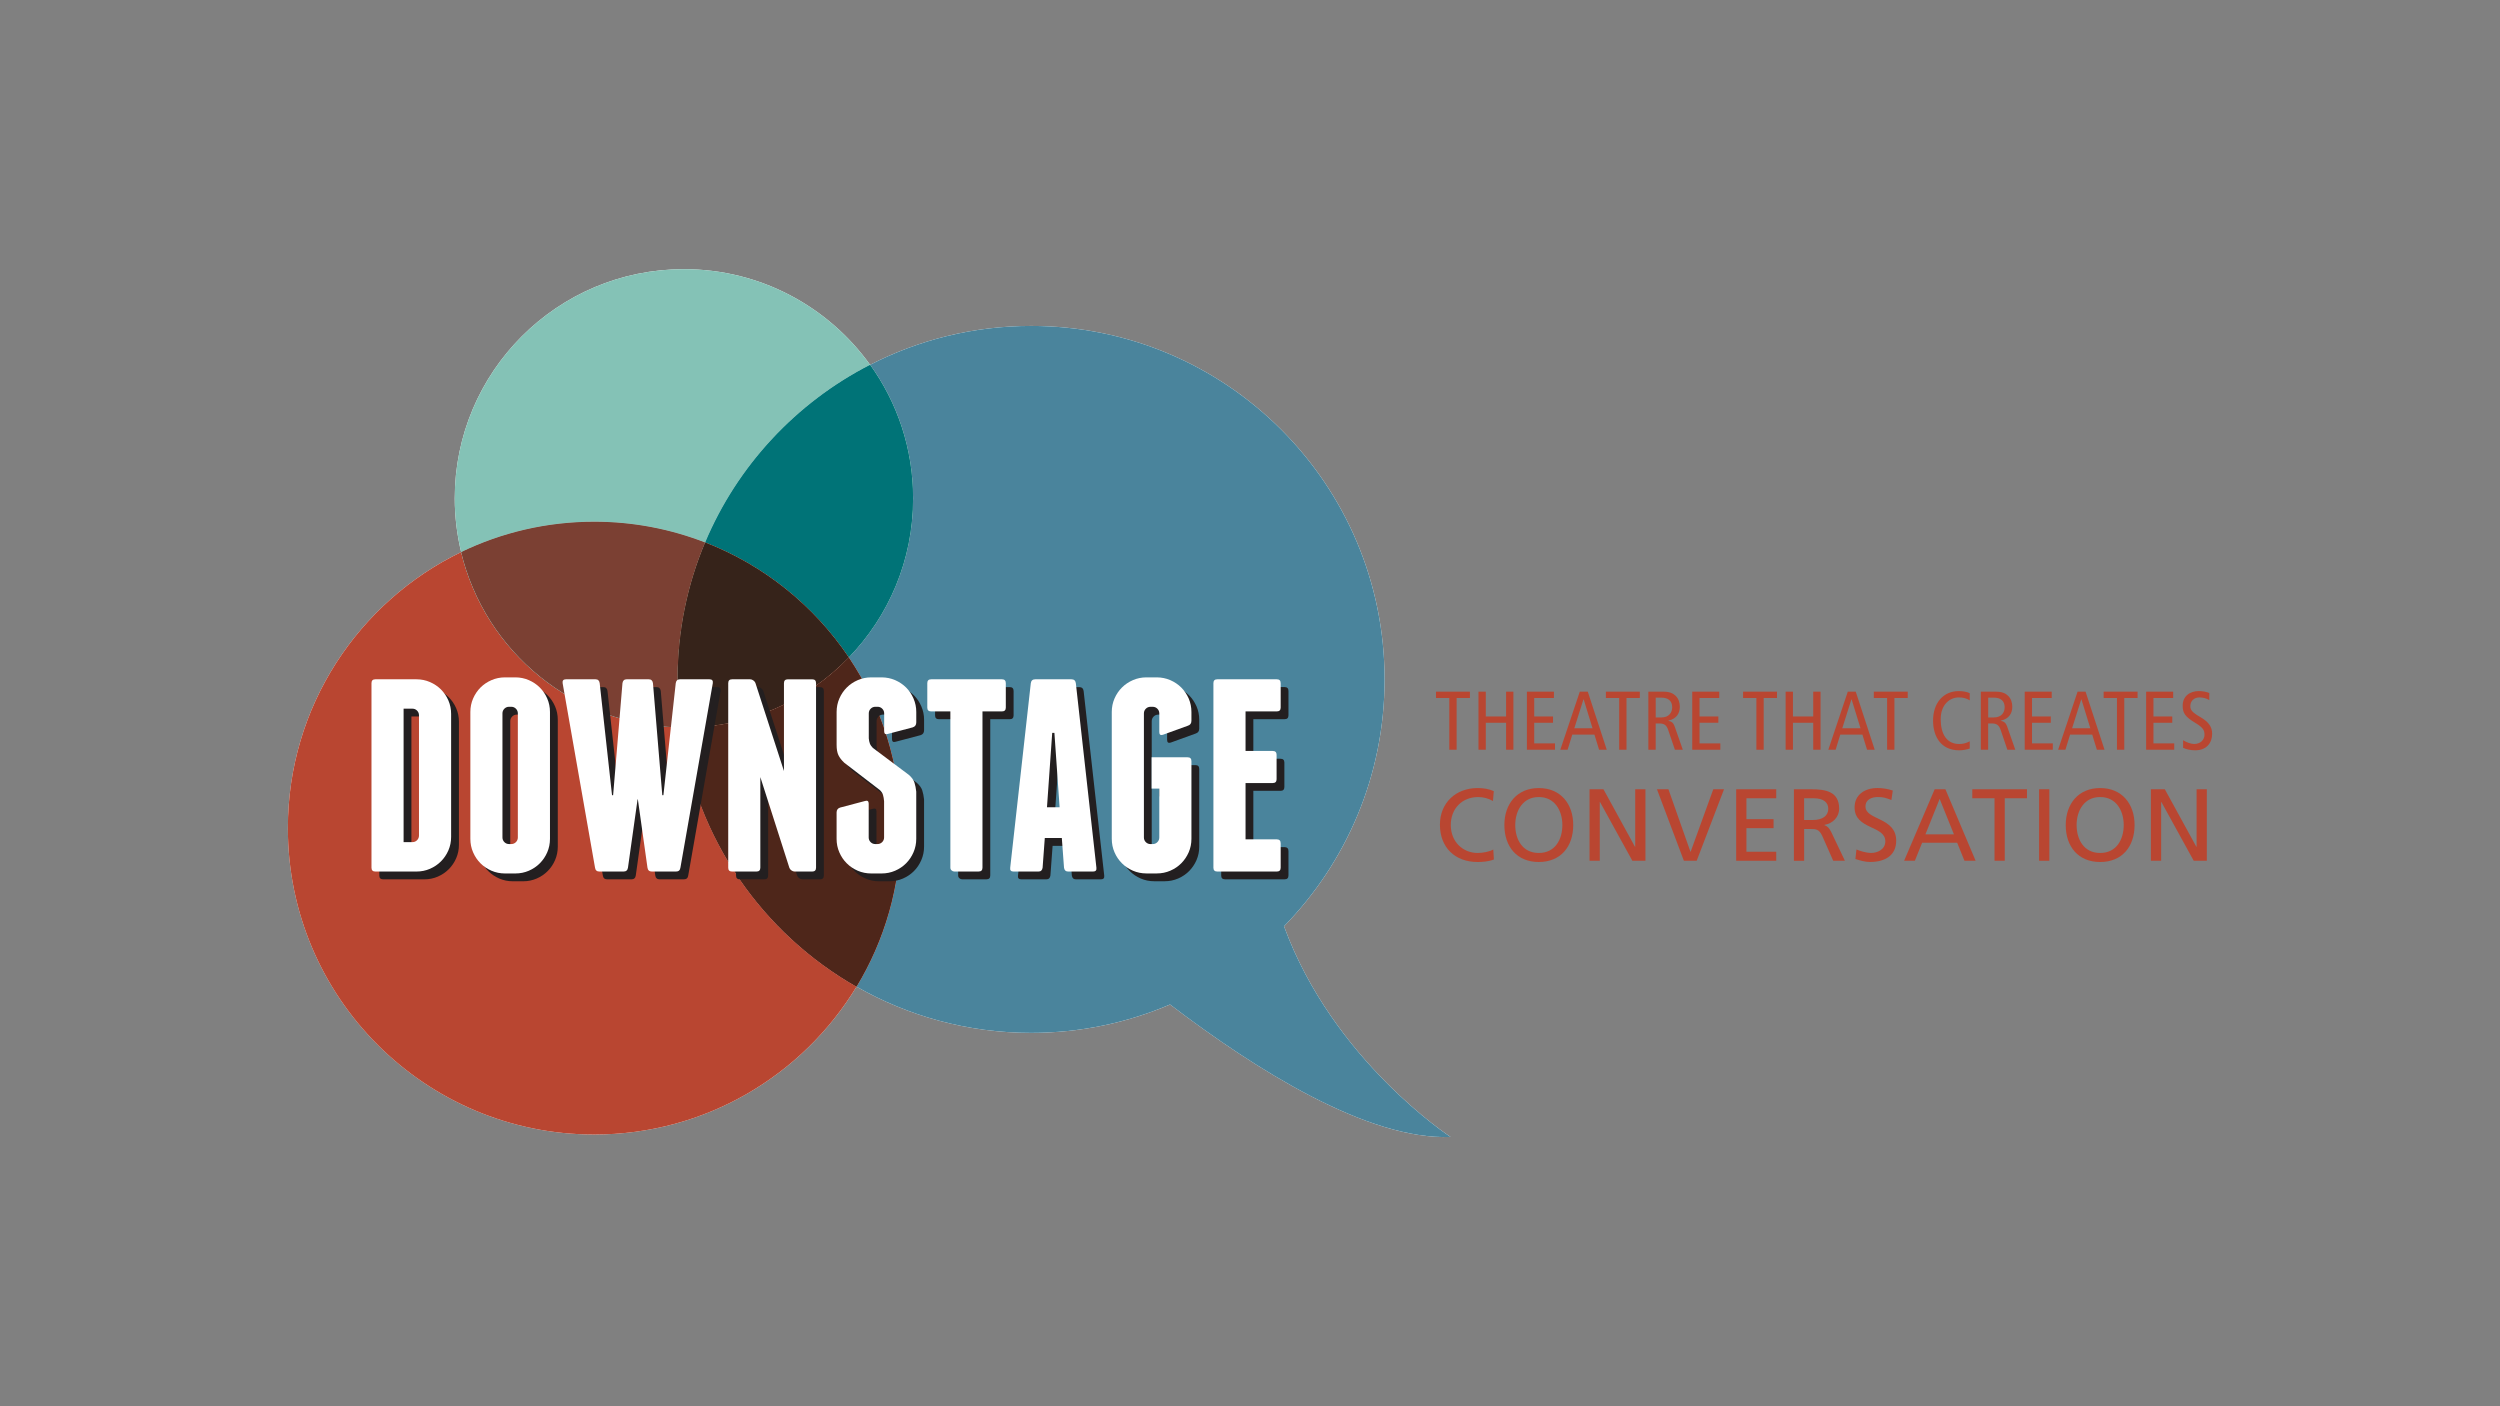 <?xml version="1.0" encoding="utf-8"?>
<!-- Generator: Adobe Illustrator 25.2.0, SVG Export Plug-In . SVG Version: 6.00 Build 0)  -->
<svg version="1.1" id="Layer_1" xmlns="http://www.w3.org/2000/svg" xmlns:xlink="http://www.w3.org/1999/xlink" x="0px" y="0px"
	 viewBox="0 0 960 540" style="enable-background:new 0 0 960 540;" xml:space="preserve">
<rect x="0" y="0" width="960" height="540" fill="#808080" stroke="none"/>
<style type="text/css">
	.st0{fill:#231F20;}
	.st1{fill:#FFFFFF;}
	.st2{fill:#84C2B6;}
	.st3{fill:#B94631;}
	.st4{fill:#7B4033;}
	.st5{fill:#4A849C;}
	.st6{fill:#007377;}
	.st7{fill:#4E261A;}
	.st8{fill:#36231A;}
	.st9{fill:#F15623;}
	.st10{fill:#ED1C2E;}
	.st11{fill:#FEBE10;}
	.st12{fill:#FFAC00;}
	.st13{fill:#F79320;}
	.st14{fill:#C82445;}
	.st15{fill:#FFCB66;}
	.st16{fill:#DB4854;}
	.st17{fill:#F05B48;}
	.st18{fill:#F9A53E;}
	.st19{fill:#F9AF56;}
</style>
<g>
	<path class="st1" d="M493.06,355.69c23.88-24.46,38.62-57.9,38.62-94.79c0-74.97-60.77-135.74-135.73-135.74
		c-22.28,0-43.29,5.4-61.84,14.92c-15.97-22.23-42.03-36.72-71.49-36.72c-48.61,0-88,39.4-88,88c0,7.11,0.87,14.02,2.46,20.64
		c-39.37,19.03-66.53,59.33-66.53,105.99c0,64.98,52.68,117.66,117.66,117.66c42.69,0,80.07-22.74,100.69-56.77
		c19.79,11.27,42.66,17.74,67.06,17.74c18.94,0,36.98-3.89,53.35-10.9c32.84,25.04,76.03,52.16,107.72,50.87
		C557.02,436.59,511.96,407.29,493.06,355.69z"/>
	<path class="st2" d="M270.78,208.32c12.42-29.53,34.99-53.7,63.33-68.24c-15.97-22.23-42.03-36.72-71.49-36.72
		c-48.61,0-88,39.4-88,88c0,7.11,0.87,14.02,2.46,20.64c15.46-7.47,32.81-11.66,51.13-11.66
		C243.22,200.34,257.57,203.19,270.78,208.32z"/>
	<path class="st3" d="M261.49,279.33c-40.99-0.52-75.21-29.04-84.42-67.32c-39.37,19.03-66.53,59.34-66.53,105.99
		c0,64.98,52.68,117.66,117.66,117.66c42.69,0,80.07-22.74,100.69-56.76C292.96,358.42,267.3,322.05,261.49,279.33z"/>
	<path class="st2" d="M261.49,279.33c-0.82-6.03-1.28-12.18-1.28-18.43c0-18.65,3.76-36.41,10.57-52.58
		c-13.21-5.13-27.55-7.98-42.57-7.98c-18.32,0-35.67,4.19-51.13,11.66C186.28,250.29,220.5,278.81,261.49,279.33z"/>
	<path class="st4" d="M261.49,279.33c-0.82-6.03-1.28-12.18-1.28-18.43c0-18.65,3.76-36.41,10.57-52.58
		c-13.21-5.13-27.55-7.98-42.57-7.98c-18.32,0-35.67,4.19-51.13,11.66C186.28,250.29,220.5,278.81,261.49,279.33z"/>
	<path class="st5" d="M493.06,355.69c23.88-24.46,38.62-57.9,38.62-94.79c0-74.97-60.77-135.74-135.73-135.74
		c-22.28,0-43.29,5.4-61.84,14.92c10.38,14.44,16.51,32.14,16.51,51.28c0,23.74-9.42,45.26-24.7,61.09
		c12.59,18.73,19.94,41.28,19.94,65.54c0,22.29-6.2,43.13-16.96,60.89c19.78,11.27,42.66,17.74,67.05,17.74
		c18.94,0,36.98-3.89,53.35-10.9c32.84,25.04,76.03,52.16,107.72,50.87C557.02,436.59,511.96,407.29,493.06,355.69z"/>
	<path class="st2" d="M270.78,208.32c22.59,8.78,41.81,24.3,55.14,44.14c15.28-15.83,24.7-37.35,24.7-61.09
		c0-19.14-6.13-36.84-16.51-51.28C305.77,154.62,283.19,178.79,270.78,208.32z"/>
	<path class="st6" d="M270.78,208.32c22.59,8.78,41.81,24.3,55.14,44.14c15.28-15.83,24.7-37.35,24.7-61.09
		c0-19.14-6.13-36.84-16.51-51.28C305.77,154.62,283.19,178.79,270.78,208.32z"/>
	<path class="st3" d="M325.92,252.46c-16,16.58-38.44,26.9-63.3,26.9c-0.38,0-0.75-0.02-1.13-0.03c5.8,42.72,31.47,79.09,67.4,99.56
		c10.76-17.76,16.96-38.6,16.96-60.89C345.86,293.73,338.51,271.19,325.92,252.46z"/>
	<path class="st7" d="M325.92,252.46c-16,16.58-38.44,26.9-63.3,26.9c-0.38,0-0.75-0.02-1.13-0.03c5.8,42.72,31.47,79.09,67.4,99.56
		c10.76-17.76,16.96-38.6,16.96-60.89C345.86,293.73,338.51,271.19,325.92,252.46z"/>
	<path class="st2" d="M270.78,208.32c-6.8,16.17-10.57,33.94-10.57,52.58c0,6.26,0.46,12.4,1.28,18.43c0.38,0,0.75,0.03,1.13,0.03
		c24.86,0,47.29-10.33,63.3-26.9C312.59,232.62,293.37,217.1,270.78,208.32z"/>
	<path class="st3" d="M270.78,208.32c-6.8,16.17-10.57,33.94-10.57,52.58c0,6.26,0.46,12.4,1.28,18.43c0.38,0,0.75,0.03,1.13,0.03
		c24.86,0,47.29-10.33,63.3-26.9C312.59,232.62,293.37,217.1,270.78,208.32z"/>
	<path class="st8" d="M270.78,208.32c-6.8,16.17-10.57,33.94-10.57,52.58c0,6.26,0.46,12.4,1.28,18.43c0.38,0,0.75,0.03,1.13,0.03
		c24.86,0,47.29-10.33,63.3-26.9C312.59,232.62,293.37,217.1,270.78,208.32z"/>
	<path class="st3" d="M556.53,268.03h-5.11v-2.43h13.03v2.43h-5.11v19.87h-2.81V268.03z"/>
	<path class="st3" d="M567.74,265.6h2.81v9.52h7.79v-9.52h2.81v22.29h-2.81v-10.35h-7.79v10.35h-2.81V265.6z"/>
	<path class="st3" d="M586.33,265.6h10.38v2.43h-7.57v7.09h7.22v2.42h-7.22v7.92h7.98v2.43h-10.79V265.6z"/>
	<path class="st3" d="M609.71,265.6l7.28,22.29h-2.94l-1.79-5.81h-8.5l-1.79,5.81h-2.81l7.48-22.29H609.71z M611.53,279.65
		l-3.41-11.11h-0.07l-3.51,11.11H611.53z"/>
	<path class="st3" d="M621.77,268.03h-5.11v-2.43h13.03v2.43h-5.11v19.87h-2.81V268.03z"/>
	<path class="st3" d="M632.98,265.6h5.72c2.36,0,3.67,0.58,4.69,1.54c1.15,1.08,1.66,2.62,1.66,4.25c0,2.36-1.12,4.63-4.41,5.33
		v0.07c1.34,0.25,1.98,0.89,2.43,2.17l3.13,8.94h-3.04l-2.56-7.54c-0.63-1.86-1.43-2.56-3.54-2.56h-1.28v10.09h-2.81V265.6z
		 M635.79,275.5h2.17c3.01,0,4.16-1.98,4.16-3.93c0-2.49-1.63-3.67-4.09-3.67h-2.24V275.5z"/>
	<path class="st3" d="M649.81,265.6h10.38v2.43h-7.57v7.09h7.22v2.42h-7.22v7.92h7.99v2.43h-10.79V265.6z"/>
	<path class="st3" d="M674.46,268.03h-5.12v-2.43h13.03v2.43h-5.11v19.87h-2.81V268.03z"/>
	<path class="st3" d="M685.68,265.6h2.81v9.52h7.79v-9.52h2.81v22.29h-2.81v-10.35h-7.79v10.35h-2.81V265.6z"/>
	<path class="st3" d="M712.61,265.6l7.28,22.29h-2.94l-1.79-5.81h-8.49l-1.78,5.81h-2.81l7.47-22.29H712.61z M714.43,279.65
		l-3.42-11.11h-0.06l-3.52,11.11H714.43z"/>
	<path class="st3" d="M724.66,268.03h-5.12v-2.43h13.03v2.43h-5.11v19.87h-2.81V268.03z"/>
	<path class="st3" d="M756.39,287.45c-1.34,0.42-2.75,0.67-4.06,0.67c-7.06,0-10.03-5.36-10.03-11.4c0-6.96,4.06-11.34,9.86-11.34
		c1.6,0,3.2,0.29,4.22,0.8v2.75c-1.21-0.77-2.62-1.12-4.18-1.12c-3.64,0-6.97,2.91-6.97,8.34c0,5.75,2.3,9.55,7.16,9.55
		c1.44,0,2.84-0.38,3.99-1.05V287.45z"/>
	<path class="st3" d="M760.65,265.6h5.72c2.36,0,3.67,0.58,4.69,1.54c1.15,1.08,1.66,2.62,1.66,4.25c0,2.36-1.12,4.63-4.41,5.33
		v0.07c1.34,0.25,1.98,0.89,2.43,2.17l3.13,8.94h-3.04l-2.56-7.54c-0.63-1.86-1.43-2.56-3.54-2.56h-1.28v10.09h-2.81V265.6z
		 M763.46,275.5h2.17c3.01,0,4.16-1.98,4.16-3.93c0-2.49-1.63-3.67-4.09-3.67h-2.23V275.5z"/>
	<path class="st3" d="M777.48,265.6h10.38v2.43h-7.57v7.09h7.22v2.42h-7.22v7.92h7.99v2.43h-10.79V265.6z"/>
	<path class="st3" d="M800.86,265.6l7.28,22.29h-2.94l-1.79-5.81h-8.5l-1.78,5.81h-2.81l7.47-22.29H800.86z M802.68,279.65
		l-3.42-11.11h-0.06l-3.52,11.11H802.68z"/>
	<path class="st3" d="M812.91,268.03h-5.11v-2.43h13.03v2.43h-5.11v19.87h-2.81V268.03z"/>
	<path class="st3" d="M824.12,265.6h10.38v2.43h-7.57v7.09h7.22v2.42h-7.22v7.92h7.98v2.43h-10.79V265.6z"/>
	<path class="st3" d="M848.37,268.83c-1.05-0.64-2.43-1.02-3.8-1.02c-2.11,0-3.48,1.44-3.48,3.32c0,1.44,0.57,2.33,3.77,4.19
		c3.45,1.98,4.6,3.93,4.6,6.48c0,3.55-2.21,6.32-6.49,6.32c-1.79,0-3.48-0.38-4.66-0.96v-2.91c1.27,0.77,2.93,1.44,4.24,1.44
		c2.53,0,3.97-1.69,3.97-3.51c0-1.73-0.45-2.72-3.45-4.54c-4.03-2.43-4.92-3.8-4.92-6.68c0-3.67,2.81-5.59,6.19-5.59
		c1.47,0,3.04,0.32,4.03,0.74V268.83z"/>
	<path class="st3" d="M573.3,307.6c-1.73-1.02-3.66-1.53-5.66-1.53c-6.33,0-10.54,4.56-10.54,10.74c0,6.45,4.64,10.73,10.34,10.73
		c1.97,0,4.6-0.51,5.98-1.33l0.24,3.82c-2.08,0.86-4.64,0.98-6.26,0.98c-8.69,0-14.47-5.59-14.47-14.32
		c0-8.46,6.14-14.08,14.51-14.08c2.12,0,4.21,0.31,6.17,1.18L573.3,307.6z"/>
	<path class="st3" d="M590.9,302.61c8.34,0,13.22,6.05,13.22,14.2c0,8.33-4.84,14.2-13.22,14.2c-8.38,0-13.22-5.87-13.22-14.2
		C577.68,308.66,582.56,302.61,590.9,302.61z M590.9,327.54c6.33,0,9.05-5.27,9.05-10.73c0-5.59-2.99-10.78-9.05-10.74
		c-6.06-0.04-9.04,5.15-9.04,10.74C581.85,322.27,584.56,327.54,590.9,327.54z"/>
	<path class="st3" d="M610.38,303.08h5.35l12.11,22.11h0.08v-22.11h3.93v27.45h-5.03l-12.43-22.58h-0.08v22.58h-3.93V303.08z"/>
	<path class="st3" d="M651.53,330.53h-4.92l-10.34-27.45h4.41l8.45,23.99h0.08l8.69-23.99h4.13L651.53,330.53z"/>
	<path class="st3" d="M666.69,303.08h15.38v3.46h-11.44v8.02h10.42v3.46h-10.42v9.05h11.44v3.46h-15.38V303.08z"/>
	<path class="st3" d="M688.84,303.08h6.73c5.43,0,10.66,0.86,10.66,7.43c0,3.34-2.48,5.7-5.66,6.25v0.08
		c1.22,0.47,1.81,1.06,2.67,2.76l5.2,10.93h-4.49l-4.2-9.52c-1.23-2.67-2.52-2.67-4.6-2.67h-2.36v12.2h-3.93V303.08z M692.78,314.88
		h3.34c3.74,0,5.94-1.65,5.94-4.29c0-2.48-1.89-4.05-5.51-4.05h-3.77V314.88z"/>
	<path class="st3" d="M726.3,307.2c-2.01-0.78-3.11-1.14-5.16-1.14c-2.2,0-4.79,0.79-4.79,3.66c0,5.27,11.79,4.05,11.79,13.1
		c0,5.86-4.53,8.18-10.03,8.18c-1.93,0-3.82-0.55-5.63-1.14l0.39-3.66c1.33,0.55,3.69,1.33,5.7,1.33c2.24,0,5.39-1.25,5.39-4.48
		c0-6.13-11.8-4.44-11.8-12.98c0-4.88,3.86-7.47,8.81-7.47c1.81,0,3.97,0.31,5.86,0.98L726.3,307.2z"/>
	<path class="st3" d="M742.91,303.08h4.13l11.6,27.45h-4.29l-2.8-6.92h-13.45l-2.79,6.92h-4.13L742.91,303.08z M744.83,306.77
		l-5.46,13.61h10.94L744.83,306.77z"/>
	<path class="st3" d="M765.89,306.54h-8.53v-3.46h21v3.46h-8.53v23.99h-3.93V306.54z"/>
	<path class="st3" d="M783.01,303.08h3.93v27.45h-3.93V303.08z"/>
	<path class="st3" d="M806.46,302.61c8.34,0,13.22,6.05,13.22,14.2c0,8.33-4.84,14.2-13.22,14.2c-8.38,0-13.22-5.87-13.22-14.2
		C793.25,308.66,798.12,302.61,806.46,302.61z M806.46,327.54c6.33,0,9.05-5.27,9.05-10.73c0-5.59-2.99-10.78-9.05-10.74
		c-6.06-0.04-9.04,5.15-9.04,10.74C797.42,322.27,800.13,327.54,806.46,327.54z"/>
	<path class="st3" d="M825.94,303.08h5.36l12.11,22.11h0.08v-22.11h3.93v27.45h-5.03l-12.43-22.58h-0.08v22.58h-3.93V303.08z"/>
	<g>
		<path class="st0" d="M162.94,263.85c1.83,0,3.55,0.36,5.17,1.06c1.62,0.7,3.02,1.65,4.22,2.84c1.19,1.2,2.15,2.6,2.85,4.22
			c0.7,1.62,1.05,3.34,1.05,5.17v47.24c0,1.83-0.35,3.55-1.05,5.17c-0.7,1.62-1.66,3.02-2.85,4.22c-1.19,1.19-2.6,2.15-4.22,2.85
			c-1.61,0.7-3.34,1.05-5.17,1.05h-15.81c-0.99,0-1.48-0.49-1.48-1.48v-70.86c0-0.98,0.49-1.48,1.48-1.48H162.94z M163.89,277.67
			c0-0.7-0.25-1.3-0.74-1.8c-0.49-0.49-1.09-0.74-1.79-0.74h-3.38v51.25h3.38c0.7,0,1.3-0.25,1.79-0.74
			c0.49-0.49,0.74-1.09,0.74-1.79V277.67z"/>
		<path class="st0" d="M214.19,325.12c0,1.83-0.35,3.55-1.05,5.17c-0.7,1.62-1.65,3.02-2.85,4.22c-1.19,1.2-2.6,2.15-4.21,2.85
			c-1.62,0.7-3.34,1.05-5.17,1.05h-4.01c-1.83,0-3.55-0.35-5.17-1.05c-1.61-0.7-3.02-1.65-4.22-2.85c-1.19-1.19-2.14-2.6-2.84-4.22
			c-0.7-1.61-1.05-3.33-1.05-5.17V276.4c0-1.83,0.35-3.55,1.05-5.17c0.7-1.61,1.65-3.02,2.84-4.22c1.2-1.19,2.6-2.14,4.22-2.84
			c1.62-0.7,3.34-1.06,5.17-1.06h4.01c1.83,0,3.55,0.36,5.17,1.06c1.61,0.7,3.02,1.65,4.21,2.84c1.2,1.2,2.15,2.6,2.85,4.22
			c0.7,1.62,1.05,3.34,1.05,5.17V325.12z M201.85,276.93c0-0.7-0.25-1.3-0.74-1.79c-0.49-0.49-1.09-0.74-1.79-0.74h-0.84
			c-0.7,0-1.3,0.25-1.8,0.74c-0.49,0.49-0.74,1.09-0.74,1.79v47.66c0,0.7,0.25,1.3,0.74,1.79c0.49,0.49,1.09,0.74,1.8,0.74h0.84
			c0.7,0,1.3-0.25,1.79-0.74c0.49-0.49,0.74-1.09,0.74-1.79V276.93z"/>
		<path class="st0" d="M276.72,265.33l-12.44,70.86c-0.14,0.99-0.7,1.48-1.68,1.48h-9.28c-0.99,0-1.55-0.49-1.69-1.48l-3.69-26.25
			h-0.11l-3.69,26.25c-0.15,0.99-0.71,1.48-1.69,1.48h-9.28c-0.98,0-1.54-0.49-1.68-1.48l-12.44-70.86
			c-0.14-0.98,0.28-1.48,1.26-1.48h11.39c0.91,0,1.44,0.5,1.58,1.48l4.74,43.02h0.42l3.59-43.02c0.14-0.98,0.67-1.48,1.58-1.48h8.54
			c0.91,0,1.44,0.5,1.59,1.48l3.58,43.02h0.43l4.74-43.02c0.14-0.98,0.67-1.48,1.58-1.48h11.39
			C276.44,263.85,276.86,264.35,276.72,265.33z"/>
		<path class="st0" d="M316.36,265.33v70.86c0,0.99-0.49,1.48-1.47,1.48h-6.75c-0.42,0-0.82-0.14-1.21-0.42
			c-0.39-0.28-0.65-0.6-0.79-0.95l-11.17-34.9v34.79c0,0.99-0.5,1.48-1.48,1.48h-9.38c-0.98,0-1.47-0.49-1.47-1.48v-70.86
			c0-0.98,0.49-1.48,1.47-1.48h6.96c0.42,0,0.82,0.15,1.21,0.43c0.39,0.28,0.65,0.6,0.79,0.95l10.97,33.85v-33.74
			c0-0.98,0.49-1.48,1.47-1.48h9.38C315.87,263.85,316.36,264.35,316.36,265.33z"/>
		<path class="st0" d="M346.73,264.17c1.61,0.7,3.02,1.65,4.22,2.84c1.19,1.2,2.14,2.6,2.84,4.22c0.7,1.62,1.06,3.34,1.06,5.17v4.01
			c0,0.99-0.46,1.62-1.37,1.9l-9.59,2.53c-0.91,0.28-1.37-0.07-1.37-1.05v-6.86c0-0.7-0.25-1.3-0.74-1.79
			c-0.49-0.49-1.09-0.74-1.8-0.74h-0.84c-0.7,0-1.3,0.25-1.79,0.74c-0.49,0.49-0.74,1.09-0.74,1.79v9.6
			c0.07,0.78,0.21,1.45,0.42,2.01c0.21,0.56,0.6,1.12,1.16,1.68L352,300.55c1.12,0.98,1.84,1.98,2.16,3
			c0.32,1.02,0.54,2.16,0.68,3.43v18.14c0,1.83-0.36,3.55-1.06,5.17c-0.7,1.62-1.65,3.02-2.84,4.22c-1.2,1.2-2.6,2.15-4.22,2.85
			c-1.62,0.7-3.34,1.05-5.17,1.05h-4.01c-1.83,0-3.55-0.35-5.17-1.05c-1.62-0.7-3.02-1.65-4.22-2.85c-1.2-1.19-2.15-2.6-2.85-4.22
			c-0.7-1.61-1.05-3.33-1.05-5.17V315c0-0.98,0.46-1.62,1.37-1.9l9.59-2.53c0.91-0.28,1.37,0.07,1.37,1.05v12.97
			c0,0.7,0.25,1.3,0.74,1.79c0.49,0.49,1.09,0.74,1.79,0.74h0.84c0.7,0,1.3-0.25,1.8-0.74c0.49-0.49,0.74-1.09,0.74-1.79v-13.92
			c-0.07-0.91-0.21-1.72-0.42-2.43c-0.21-0.7-0.63-1.33-1.26-1.9l-13.6-10.44c-1.06-0.99-1.81-1.97-2.27-2.95
			c-0.46-0.98-0.68-2.28-0.68-3.9V276.4c0-1.83,0.35-3.55,1.05-5.17c0.7-1.61,1.65-3.02,2.85-4.22c1.19-1.19,2.6-2.14,4.22-2.84
			c1.61-0.7,3.33-1.06,5.17-1.06h4.01C343.39,263.11,345.11,263.47,346.73,264.17z"/>
		<path class="st0" d="M389.22,265.33v9.38c0,0.98-0.49,1.47-1.47,1.47h-7.49v60c0,0.99-0.49,1.48-1.47,1.48h-9.38
			c-0.36,0-0.69-0.14-1.01-0.42c-0.32-0.28-0.47-0.63-0.47-1.06v-60h-7.38c-0.99,0-1.48-0.49-1.48-1.47v-9.38
			c0-0.98,0.49-1.48,1.48-1.48h27.21C388.73,263.85,389.22,264.35,389.22,265.33z"/>
		<path class="st0" d="M424.02,336.19c0.13,0.99-0.29,1.48-1.27,1.48h-9.59c-0.91,0-1.44-0.49-1.58-1.48l-0.84-11.39h-6.54
			l-0.84,11.39c-0.14,0.99-0.67,1.48-1.58,1.48h-9.6c-0.99,0-1.41-0.49-1.27-1.48l7.91-70.86c0.14-0.98,0.7-1.48,1.68-1.48h13.92
			c0.99,0,1.55,0.5,1.69,1.48L424.02,336.19z M409.89,312.99l-2-28.57h-0.84l-2.01,28.57H409.89z"/>
		<path class="st0" d="M452.39,264.17c1.61,0.7,3.02,1.65,4.22,2.84c1.19,1.2,2.14,2.6,2.85,4.22c0.7,1.62,1.05,3.34,1.05,5.17v3.38
			c0,0.98-0.46,1.62-1.37,1.9l-9.6,3.48c-0.91,0.28-1.37-0.07-1.37-1.05v-7.17c0-0.7-0.25-1.3-0.74-1.79
			c-0.49-0.49-1.09-0.74-1.79-0.74h-0.85c-0.7,0-1.3,0.25-1.79,0.74c-0.49,0.49-0.74,1.09-0.74,1.79v47.66c0,0.7,0.25,1.3,0.74,1.79
			c0.49,0.49,1.09,0.74,1.79,0.74h0.85c0.7,0,1.3-0.25,1.79-0.74c0.49-0.49,0.74-1.09,0.74-1.79v-18.77h-2.95V293.8h13.81
			c0.99,0,1.48,0.49,1.48,1.47v29.84c0,1.83-0.35,3.55-1.05,5.17c-0.71,1.62-1.66,3.02-2.85,4.22c-1.19,1.2-2.6,2.15-4.22,2.85
			c-1.62,0.7-3.34,1.05-5.17,1.05h-4.01c-1.83,0-3.55-0.35-5.17-1.05c-1.62-0.7-3.02-1.65-4.22-2.85c-1.2-1.19-2.15-2.6-2.85-4.22
			c-0.7-1.61-1.05-3.33-1.05-5.17V276.4c0-1.83,0.35-3.55,1.05-5.17c0.7-1.61,1.65-3.02,2.85-4.22c1.19-1.19,2.6-2.14,4.22-2.84
			c1.61-0.7,3.33-1.06,5.17-1.06h4.01C449.05,263.11,450.77,263.47,452.39,264.17z"/>
		<path class="st0" d="M494.77,326.8v9.38c0,0.99-0.49,1.48-1.47,1.48h-22.88c-0.99,0-1.48-0.49-1.48-1.48v-70.86
			c0-0.98,0.49-1.48,1.48-1.48h22.88c0.98,0,1.47,0.5,1.47,1.48v9.38c0,0.98-0.49,1.47-1.47,1.47h-12.02v15.19h10.44
			c0.98,0,1.48,0.49,1.48,1.47v9.38c0,0.98-0.5,1.47-1.48,1.47h-10.44v21.62h12.02C494.28,325.33,494.77,325.82,494.77,326.8z"/>
	</g>
	<g>
		<path class="st1" d="M159.94,260.85c1.83,0,3.55,0.36,5.17,1.06c1.62,0.7,3.02,1.65,4.22,2.84c1.19,1.2,2.15,2.6,2.85,4.22
			c0.7,1.62,1.05,3.34,1.05,5.17v47.24c0,1.83-0.35,3.55-1.05,5.17c-0.7,1.62-1.66,3.02-2.85,4.22c-1.19,1.19-2.6,2.15-4.22,2.85
			c-1.61,0.7-3.34,1.05-5.17,1.05h-15.81c-0.99,0-1.48-0.49-1.48-1.48v-70.86c0-0.98,0.49-1.48,1.48-1.48H159.94z M160.89,274.67
			c0-0.7-0.25-1.3-0.74-1.8c-0.49-0.49-1.09-0.74-1.79-0.74h-3.38v51.25h3.38c0.7,0,1.3-0.25,1.79-0.74
			c0.49-0.49,0.74-1.09,0.74-1.79V274.67z"/>
		<path class="st1" d="M211.19,322.12c0,1.83-0.35,3.55-1.05,5.17c-0.7,1.62-1.65,3.02-2.85,4.22c-1.19,1.2-2.6,2.15-4.21,2.85
			c-1.62,0.7-3.34,1.05-5.17,1.05h-4.01c-1.83,0-3.55-0.35-5.17-1.05c-1.61-0.7-3.02-1.65-4.22-2.85c-1.19-1.19-2.14-2.6-2.84-4.22
			c-0.7-1.61-1.05-3.33-1.05-5.17V273.4c0-1.83,0.35-3.55,1.05-5.17c0.7-1.61,1.65-3.02,2.84-4.22c1.2-1.19,2.6-2.14,4.22-2.84
			c1.62-0.7,3.34-1.06,5.17-1.06h4.01c1.83,0,3.55,0.36,5.17,1.06c1.61,0.7,3.02,1.65,4.21,2.84c1.2,1.2,2.15,2.6,2.85,4.22
			c0.7,1.62,1.05,3.34,1.05,5.17V322.12z M198.85,273.93c0-0.7-0.25-1.3-0.74-1.79c-0.49-0.49-1.09-0.74-1.79-0.74h-0.84
			c-0.7,0-1.3,0.25-1.8,0.74c-0.49,0.49-0.74,1.09-0.74,1.79v47.66c0,0.7,0.25,1.3,0.74,1.79c0.49,0.49,1.09,0.74,1.8,0.74h0.84
			c0.7,0,1.3-0.25,1.79-0.74c0.49-0.49,0.74-1.09,0.74-1.79V273.93z"/>
		<path class="st1" d="M273.72,262.33l-12.44,70.86c-0.14,0.99-0.7,1.48-1.68,1.48h-9.28c-0.99,0-1.55-0.49-1.69-1.48l-3.69-26.25
			h-0.11l-3.69,26.25c-0.15,0.99-0.71,1.48-1.69,1.48h-9.28c-0.98,0-1.54-0.49-1.68-1.48l-12.44-70.86
			c-0.14-0.98,0.28-1.48,1.26-1.48h11.39c0.91,0,1.44,0.5,1.58,1.48l4.74,43.02h0.42l3.59-43.02c0.14-0.98,0.67-1.48,1.58-1.48h8.54
			c0.91,0,1.44,0.5,1.59,1.48l3.58,43.02h0.43l4.74-43.02c0.14-0.98,0.67-1.48,1.58-1.48h11.39
			C273.44,260.85,273.86,261.35,273.72,262.33z"/>
		<path class="st1" d="M313.36,262.33v70.86c0,0.99-0.49,1.48-1.47,1.48h-6.75c-0.42,0-0.82-0.14-1.21-0.42
			c-0.39-0.28-0.65-0.6-0.79-0.95l-11.17-34.9v34.79c0,0.99-0.5,1.48-1.48,1.48h-9.38c-0.98,0-1.47-0.49-1.47-1.48v-70.86
			c0-0.98,0.49-1.48,1.47-1.48h6.96c0.42,0,0.82,0.15,1.21,0.43c0.39,0.28,0.65,0.6,0.79,0.95l10.97,33.85v-33.74
			c0-0.98,0.49-1.48,1.47-1.48h9.38C312.87,260.85,313.36,261.35,313.36,262.33z"/>
		<path class="st1" d="M343.73,261.17c1.61,0.7,3.02,1.65,4.22,2.84c1.19,1.2,2.14,2.6,2.84,4.22c0.7,1.62,1.06,3.34,1.06,5.17v4.01
			c0,0.99-0.46,1.62-1.37,1.9l-9.59,2.53c-0.91,0.28-1.37-0.07-1.37-1.05v-6.86c0-0.7-0.25-1.3-0.74-1.79
			c-0.49-0.49-1.09-0.74-1.8-0.74h-0.84c-0.7,0-1.3,0.25-1.79,0.74c-0.49,0.49-0.74,1.09-0.74,1.79v9.59
			c0.07,0.78,0.21,1.45,0.42,2.01c0.21,0.56,0.6,1.12,1.16,1.68L349,297.55c1.12,0.98,1.84,1.98,2.16,3
			c0.32,1.02,0.54,2.16,0.68,3.43v18.14c0,1.83-0.36,3.55-1.06,5.17c-0.7,1.62-1.65,3.02-2.84,4.22c-1.2,1.2-2.6,2.15-4.22,2.85
			c-1.62,0.7-3.34,1.05-5.17,1.05h-4.01c-1.83,0-3.55-0.35-5.17-1.05c-1.62-0.7-3.02-1.65-4.22-2.85c-1.2-1.19-2.15-2.6-2.85-4.22
			c-0.7-1.61-1.05-3.33-1.05-5.17V312c0-0.98,0.46-1.62,1.37-1.9l9.59-2.53c0.91-0.28,1.37,0.07,1.37,1.05v12.97
			c0,0.7,0.25,1.3,0.74,1.79c0.49,0.49,1.09,0.74,1.79,0.74h0.84c0.7,0,1.3-0.25,1.8-0.74c0.49-0.49,0.74-1.09,0.74-1.79v-13.92
			c-0.07-0.91-0.21-1.72-0.42-2.43c-0.21-0.7-0.63-1.33-1.26-1.9l-13.6-10.44c-1.06-0.99-1.81-1.97-2.27-2.95
			c-0.46-0.98-0.68-2.28-0.68-3.9V273.4c0-1.83,0.35-3.55,1.05-5.17c0.7-1.61,1.65-3.02,2.85-4.22c1.19-1.19,2.6-2.14,4.22-2.84
			c1.61-0.7,3.33-1.06,5.17-1.06h4.01C340.39,260.12,342.11,260.47,343.73,261.17z"/>
		<path class="st1" d="M386.23,262.33v9.38c0,0.98-0.49,1.47-1.47,1.47h-7.49v60c0,0.99-0.49,1.48-1.47,1.48h-9.38
			c-0.36,0-0.69-0.14-1.01-0.42c-0.32-0.28-0.47-0.63-0.47-1.06v-60h-7.38c-0.99,0-1.48-0.49-1.48-1.47v-9.38
			c0-0.98,0.49-1.48,1.48-1.48h27.21C385.73,260.85,386.23,261.35,386.23,262.33z"/>
		<path class="st1" d="M421.02,333.19c0.13,0.99-0.29,1.48-1.27,1.48h-9.59c-0.91,0-1.44-0.49-1.58-1.48l-0.84-11.39h-6.54
			l-0.84,11.39c-0.14,0.99-0.67,1.48-1.58,1.48h-9.59c-0.99,0-1.41-0.49-1.27-1.48l7.91-70.86c0.14-0.98,0.7-1.48,1.68-1.48h13.92
			c0.99,0,1.55,0.5,1.69,1.48L421.02,333.19z M406.89,309.99l-2-28.57h-0.84l-2.01,28.57H406.89z"/>
		<path class="st1" d="M449.39,261.17c1.61,0.7,3.02,1.65,4.22,2.84c1.19,1.2,2.14,2.6,2.85,4.22c0.7,1.62,1.05,3.34,1.05,5.17v3.38
			c0,0.98-0.46,1.62-1.37,1.9l-9.6,3.48c-0.91,0.28-1.37-0.07-1.37-1.05v-7.17c0-0.7-0.25-1.3-0.74-1.79
			c-0.49-0.49-1.09-0.74-1.79-0.74h-0.85c-0.7,0-1.3,0.25-1.79,0.74c-0.49,0.49-0.74,1.09-0.74,1.79v47.66c0,0.7,0.25,1.3,0.74,1.79
			c0.49,0.49,1.09,0.74,1.79,0.74h0.85c0.7,0,1.3-0.25,1.79-0.74c0.49-0.49,0.74-1.09,0.74-1.79v-18.77h-2.95V290.8h13.81
			c0.99,0,1.48,0.49,1.48,1.47v29.84c0,1.83-0.35,3.55-1.05,5.17c-0.71,1.62-1.66,3.02-2.85,4.22c-1.19,1.2-2.6,2.15-4.22,2.85
			c-1.62,0.7-3.34,1.05-5.17,1.05h-4.01c-1.83,0-3.55-0.35-5.17-1.05c-1.62-0.7-3.02-1.65-4.22-2.85c-1.2-1.19-2.15-2.6-2.85-4.22
			c-0.7-1.61-1.05-3.33-1.05-5.17V273.4c0-1.83,0.35-3.55,1.05-5.17c0.7-1.61,1.65-3.02,2.85-4.22c1.19-1.19,2.6-2.14,4.22-2.84
			c1.61-0.7,3.33-1.06,5.17-1.06h4.01C446.05,260.12,447.77,260.47,449.39,261.17z"/>
		<path class="st1" d="M491.78,323.81v9.38c0,0.99-0.49,1.48-1.47,1.48h-22.88c-0.99,0-1.48-0.49-1.48-1.48v-70.86
			c0-0.98,0.49-1.48,1.48-1.48h22.88c0.98,0,1.47,0.5,1.47,1.48v9.38c0,0.98-0.49,1.47-1.47,1.47h-12.02v15.19h10.44
			c0.98,0,1.48,0.49,1.48,1.47v9.38c0,0.98-0.5,1.47-1.48,1.47h-10.44v21.62h12.02C491.28,322.33,491.78,322.82,491.78,323.81z"/>
	</g>
</g>
</svg>
